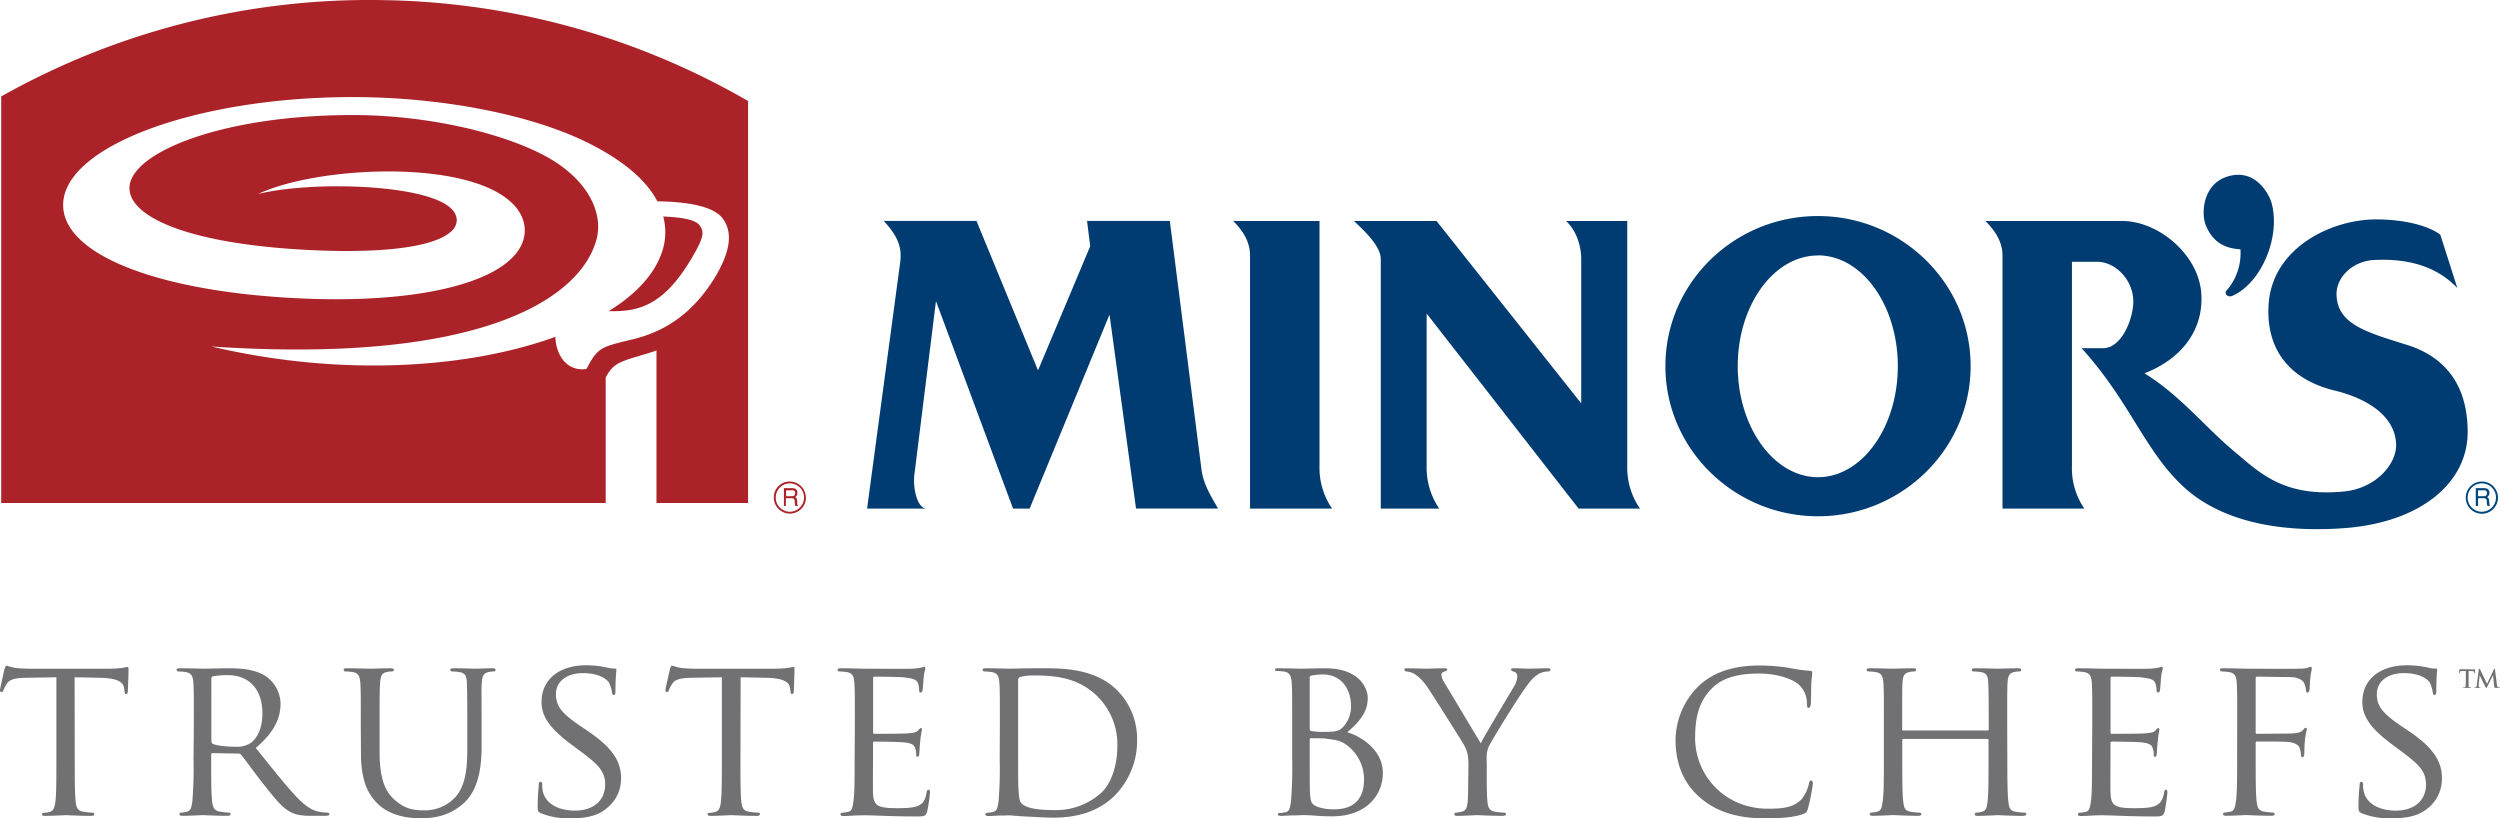 <svg viewBox="0 0 855.26 279.99" xmlns="http://www.w3.org/2000/svg"><path fill-rule="evenodd" fill="#AB2328" d="M226.89 74.06a20.82 20.82 0 01-.73 13c-2.71 7.27-8.94 13.82-17.91 19.38a40.1 40.1 0 006.57-.29c8.18-1.17 14.47-6 20.86-16.28 5.59-9 5.19-10.7 3.64-12.79-1.75-2.35-7.98-2.79-12.43-3.02z"></path><path fill-rule="evenodd" fill="#AB2328" d="M131.95.06A256.5 256.5 0 00.41 33v139.08h206.8v-42.91c2.63-5 4.74-5.43 14.07-8.18 1.12-.35 2.21-.68 3.3-1.12v52.21h31.34V34.56A256.71 256.71 0 00131.95.06zm112.35 95.3c-7.61 12.15-17 18.06-27.73 20.7-10.95 2.63-12.09 2.74-15.93 10.17-7.2 1-10.55-5.45-10.63-11-29.57 10.74-73 13.84-117.67 3.31 90.07 6 125.49-15.34 131.62-36.21 2.67-9.1-2.5-21.29-18.46-29.51-14.93-7.66-39.79-13.46-64.84-13.46-45 0-76.37 13-76.37 25 0 8.84 16.44 17.75 53.33 20.65 25.22 1.94 48.9.8 56.4-5.56a5.36 5.36 0 002.24-4c0-2-1.1-3.74-3.39-5.29-11-7.37-47.39-8.06-64.58-3.79C106.06 58 147.61 55 168.06 64.72c6.89 3.33 10.72 7.62 11.38 12.76.44 3.78-1 7.51-4.23 10.72-9.88 9.94-35.84 15.22-69.55 14-50.25-1.84-84.06-14.72-84.06-32.08 0-20 45.43-36.91 99.09-36.91 31.15 0 62.61 6.29 82 16.44 12.36 6.41 19 13.08 22.19 19.22 6.21.11 18.4.7 22.28 5.78 3.69 4.79 2.76 11.54-2.86 20.71z"></path><path fill="#003c71" d="M762.57 60.24c-9 2.34-9.67 12.78-7.91 16.93 2.4 5.83 6.66 7.83 11.8 8.12a19.4 19.4 0 01-4.89 14.27c-.6.77.42 2.54 2.46 1.5 10.09-4.75 16.42-21 12.91-32.19-.81-2.35-5.11-11.11-14.37-8.63zM491.44 75.6l49.5 62.4V88.61c0-4.36-1.57-9.63-5.18-13h20.93v84a24.4 24.4 0 004.37 14.39h-21l-52-66.74v52.34a24.8 24.8 0 004.31 14.4h-20V88.61c0-4.36-5.57-9.63-9.19-13z"></path><path fill="#003c71" d="M765.7 155.56c-11-8.89-19.35-20-32.06-27.85 12.43-4.82 20.25-14.55 19.44-27.22-.84-13.3-14.59-24.89-27.09-24.89h-46.78c3.46 3.4 5.85 7.34 5.85 11.68V174h28a24.29 24.29 0 01-4.24-14.4V89.56h8.67c6.28 0 12.65 6.46 12.31 14.18-.29 6.16-4.22 15.38-10.35 15.38h-7.32c16.6 18.39 21.37 34.67 34.53 47.1 13 12.25 33.24 16 54.8 14.5 27-1.86 42.91-15.83 42.74-33.18-.12-18.75-10.65-26.53-21.29-29.72-13.6-4.25-23.46-7-23.57-17.24 0-5.83 5.56-11.33 13-11.64 7.7-.38 19.71.43 28.34 9.62l-5.85-18.3c-5-3.65-13.9-5.16-21.61-5.21-15.58-.08-35.53 9.58-37.08 28.59-1 12.52 4 25.42 22.66 30 8.54 2.05 20.63 7.39 20.93 18.5.09 6.78-7.1 15-17.9 16-19.35 1.86-27.67-5.32-36.13-12.58zM421.86 75.6h29.55v84a24.49 24.49 0 004.31 14.4h-28.08V87.28c0-4.34-2.29-8.3-5.78-11.68zM317.06 174h-20.43l11.31-84.1c.7-5-.61-9-5.63-14.32h31.75l21.05 51.13 17.86-42.48-1.09-8.65h28.32l10.83 85c.62 4.91 3 8.79 5.68 13.4h-28.07l-9.07-66.35L352.24 174h-5.67l-26.37-71-7.38 59.34c-.56 4.12.76 11.67 4.28 11.67zM621.93 73.91c28.69 0 52.23 23 52.23 51.34s-23.54 51.37-52.23 51.37-52.19-23.06-52.19-51.37 23.39-51.34 52.19-51.34zm0 13.49c-15.1 0-27.44 17-27.44 37.85s12.34 38 27.44 38 27.32-17.09 27.32-38-12.29-37.89-27.32-37.89z"></path><path fill="#00467f" d="M854.57 170.21a5.51 5.51 0 11-5.54-5.48 5.52 5.52 0 015.54 5.48zm-.68 0a4.85 4.85 0 10-4.84 4.86 4.87 4.87 0 004.84-4.86z"></path><path fill="#00467f" d="M846.97 173.11V167h2.69c1 0 1.87.17 2 1.55a1.65 1.65 0 01-.83 1.51c.62.38.62.47.73 1.57.1.79 0 .93.29 1.45h-.89l-.19-.8c-.08-.69.22-1.84-1-1.84h-2v2.64zm2.77-5.37h-2v2h2c.46 0 1-.11 1.06-.91.13-1-.62-1.12-1.06-1.12z"></path><path fill="#AB2328" d="M275.72 170.21a5.5 5.5 0 01-11 0 5.4 5.4 0 015.32-5.48h.19a5.49 5.49 0 015.45 5.48zm-.64 0a4.85 4.85 0 10-4.84 4.86 4.87 4.87 0 004.82-4.86z"></path><path fill="#AB2328" d="M268.18 173.11V167h2.67c1 0 1.9.17 1.92 1.55a1.44 1.44 0 01-.74 1.51c.57.38.57.46.72 1.57 0 .79-.08.93.3 1.45h-1l-.13-.8c-.11-.69.2-1.84-1.07-1.84h-2v2.64zm2.7-5.37h-1.95v2h1.95c.56 0 1.08-.11 1.15-.91.07-1-.63-1.12-1.15-1.12z"></path><path fill="#717073" d="M25.57 259.7c0 6.45 0 11.73.31 14.47.24 1.95.55 3.21 2.67 3.52a24 24 0 003.16.33.47.47 0 01.54.39.38.38 0 010 .15c0 .31-.32.56-1.11.56-3.75 0-8.15-.25-8.55-.25s-5.1.25-7.13.25c-.79 0-1.11-.17-1.11-.56a.48.48 0 01.5-.48h.05a9.56 9.56 0 002-.29c1.44-.32 1.83-1.67 2.06-3.62.33-2.74.33-8 .33-14.47v-28l-10 .17c-4.32.06-6 .55-7 2.1a11.3 11.3 0 00-1.1 2.13c-.15.55-.39.63-.69.63a.55.55 0 01-.5-.56c0-.7 1.43-6.66 1.51-7.23.15-.37.48-1.24.7-1.24a25.47 25.47 0 003 .8c2 .22 4.65.28 5.43.28h26.07a39.8 39.8 0 005-.28c1-.18 1.65-.33 1.94-.33s.33.4.33.77c0 2-.24 6.84-.24 7.62 0 .56-.3.87-.62.87s-.48-.22-.54-1.19l-.11-.67c-.23-2-1.71-3.57-8.32-3.7l-8.63-.17zM66.31 247.94c0-10.37 0-12.25-.16-14.38s-.56-3.38-2.84-3.67a18.43 18.43 0 00-2.34-.18.67.67 0 01-.57-.55c0-.4.33-.54 1.11-.54 3.14 0 7.78.14 8.18.14.71 0 6.49-.14 8.62-.14 4.39 0 9.27.39 12.88 2.9a11.72 11.72 0 014.79 9.13c0 4.93-2 9.73-8.47 15.21 5.64 7.07 10.43 13.11 14.45 17.3 3.69 3.72 6 4.37 7.68 4.63a13.27 13.27 0 002.42.21.6.6 0 01.63.54c0 .39-.4.56-1.64.56h-4.33c-3.93 0-5.65-.41-7.37-1.33-3-1.58-5.5-4.82-9.45-9.82-2.89-3.64-5.93-8-7.43-9.74a1 1 0 00-.94-.41l-8.81-.15c-.32 0-.47.15-.47.56v1.54c0 6.47 0 11.66.32 14.4.22 1.95.63 3.21 2.76 3.52a22.39 22.39 0 003 .33.51.51 0 01.56.43v.11c0 .31-.32.56-1.11.56-3.79 0-8.16-.25-8.49-.25-.07 0-4.71.25-6.82.25-.7 0-1.08-.17-1.08-.56a.52.52 0 01.5-.54 9.2 9.2 0 002.09-.33c1.36-.31 1.5-1.57 1.83-3.52a139.68 139.68 0 00.39-14.47zm6 5.65a1 1 0 00.47.87c1 .56 4.56 1 7.62 1a8.91 8.91 0 005.17-1.16c2.37-1.56 4.2-5.11 4.2-10.22 0-8.32-4.57-13.12-12-13.12a31.32 31.32 0 00-4.93.4.87.87 0 00-.54.78zM123.43 247.94c0-10.37 0-12.25-.17-14.38s-.54-3.38-2.8-3.67a18.6 18.6 0 00-2.36-.18.62.62 0 01-.55-.55c0-.4.28-.54 1.09-.54 3.14 0 7.3.14 7.93.14s4.94-.14 7-.14c.78 0 1.18.14 1.18.54a.66.66 0 01-.64.55 7 7 0 00-1.71.18c-1.81.29-2.2 1.47-2.36 3.67s-.18 4-.18 14.38v9.33c0 9.67 2.14 13.67 5.12 16.33 3.39 3.06 6.35 3.63 10.28 3.63a14.22 14.22 0 0010.69-4.72c3.22-3.83 3.91-9.33 3.91-16.18v-8.39c0-10.37-.07-12.25-.14-14.38s-.48-3.38-2.75-3.67a18.6 18.6 0 00-2.36-.18.59.59 0 01-.56-.55c0-.4.34-.54 1.12-.54 3.07 0 7.06.14 7.45.14s3.78-.14 5.8-.14c.81 0 1.12.14 1.12.54a.59.59 0 01-.56.55 7.21 7.21 0 00-1.73.18c-1.88.39-2.28 1.46-2.44 3.67s-.05 4-.05 14.38v7.13c0 7.23-.95 15.32-6.45 20-5 4.31-10.37 4.87-14.44 4.87-2.3 0-9.52-.17-14.38-4.72-3.38-3.14-6-7.78-6-17.5zM184.94 278.16c-.94-.47-1-.69-1-2.52 0-3.28.3-6 .37-7.06 0-.71.14-1.1.53-1.1s.65.23.65.78a11.26 11.26 0 00.21 2.46c1.12 4.86 6.32 6.59 10.94 6.59 6.83 0 10.39-3.85 10.39-8.9 0-4.75-2.62-7.05-8.73-11.6l-3.14-2.35c-7.47-5.56-9.89-9.69-9.89-14.29 0-7.86 6.18-12.58 15.3-12.58a33.59 33.59 0 017.14.79 8.75 8.75 0 002.44.32c.54 0 .73.06.73.46a69.36 69.36 0 00-.33 7.06c0 1-.08 1.52-.54 1.52s-.57-.33-.64-.88a12.71 12.71 0 00-1-3.3c-.48-.78-2.77-3.28-9-3.28-5 0-9.18 2.5-9.18 7.21 0 4.24 2.09 6.68 9 11.32l2 1.34c8.39 5.71 11.28 10.36 11.28 16.09 0 3.93-1.51 8.17-6.42 11.38-2.91 1.88-7.22 2.36-11 2.36a25.34 25.34 0 01-10.11-1.82zM253.31 259.7c0 6.45 0 11.72.29 14.46.24 2 .57 3.22 2.66 3.53a24 24 0 003.16.33.47.47 0 01.54.39.38.38 0 010 .15c0 .31-.3.56-1.1.56-3.74 0-8.14-.25-8.55-.25s-5.11.25-7.17.25c-.75 0-1.07-.17-1.07-.56 0-.23.14-.48.56-.48a10.49 10.49 0 002-.29c1.4-.32 1.8-1.67 2-3.63.32-2.74.32-8 .32-14.46v-28l-10 .17c-4.32.06-6 .55-7 2.1a10.78 10.78 0 00-1.11 2.13c-.15.54-.4.63-.72.63a.54.54 0 01-.47-.56c0-.7 1.43-6.66 1.51-7.23.13-.37.48-1.24.7-1.24a25.18 25.18 0 003.07.8c2 .22 4.62.28 5.41.28h26.23a38.7 38.7 0 004.93-.28c1.06-.18 1.68-.33 2-.33s.29.4.29.77c0 2-.23 6.84-.23 7.62 0 .56-.31.87-.6.87s-.48-.22-.57-1.19l-.08-.67c-.22-2-1.71-3.57-8.32-3.7l-8.62-.17zM292.45 247.94c0-10.37 0-12.25-.18-14.38s-.53-3.38-2.84-3.67a18.45 18.45 0 00-2.35-.18.66.66 0 01-.55-.55c0-.4.31-.54 1.1-.54 3.15 0 7.61.14 8 .14s14.92.09 16.52 0a25.07 25.07 0 003.12-.38 3.94 3.94 0 011-.29c.2 0 .26.29.26.6 0 .47-.39 1.25-.54 3.16-.07.63-.24 3.6-.39 4.37a.75.75 0 01-.63.71c-.32 0-.55-.31-.55-.85a6.8 6.8 0 00-.39-2.36c-.47-1.09-1.18-1.58-4.94-2-1.18-.16-9.2-.24-10-.24-.31 0-.39.24-.39.7v18.15c0 .45 0 .71.39.71.89 0 10 0 11.57-.16s2.65-.23 3.36-.94c.49-.48.79-.88 1-.88s.38.17.38.56-.38 1.51-.56 3.7c-.14 1.34-.32 3.84-.32 4.3s-.15 1.26-.6 1.26-.49-.22-.49-.61a5.73 5.73 0 00-.32-2.21c-.23-1-.85-1.72-3.53-2.05-1.87-.25-9.26-.3-10.44-.3-.4 0-.48.24-.48.46v5.57c0 2.29-.06 10.07 0 11.42.16 4.46 1.44 5.32 8.27 5.32 1.8 0 5.09 0 6.91-.71s2.74-2 3.13-4.61c.17-.8.3-1 .71-1s.47.53.47 1a55.63 55.63 0 01-.94 6.41c-.48 1.74-1.19 1.74-3.86 1.74-5.18 0-9.18-.15-12-.25s-4.73-.15-5.75-.15c-.14 0-1.49 0-3 .08s-2.92.17-4 .17c-.67 0-1.08-.17-1.08-.56a.52.52 0 01.5-.54 15.22 15.22 0 002.13-.33c1.33-.22 1.51-1.57 1.8-3.53.42-2.74.42-8 .42-14.46zM342.06 247.94c0-10.37 0-12.25-.18-14.38s-.55-3.38-2.82-3.67a18.45 18.45 0 00-2.35-.18.69.69 0 01-.56-.55c0-.4.34-.54 1.1-.54 3.16 0 7.61.14 8 .14.79 0 5.21-.14 9.3-.14 6.92 0 19.54-.63 27.71 7.6a23.65 23.65 0 016.75 17A26.62 26.62 0 01381.5 272c-3 3.08-9.17 7.72-21 7.72-3 0-6.65-.25-9.66-.4s-5.33-.4-5.66-.4c-.14 0-1.4.08-2.79.08s-3.05.17-4.18.17c-.71 0-1.11-.17-1.11-.56a.55.55 0 01.56-.54 9.46 9.46 0 002.12-.33c1.35-.31 1.49-1.57 1.83-3.53a139.57 139.57 0 00.39-14.46zm6.24 7.2c0 7.07 0 13.27.11 14.54.1 1.65.22 4.09.79 4.81.85 1.24 3.28 2.65 11.44 2.65a23.17 23.17 0 0016.19-6c3.59-3.41 5.42-9.76 5.42-15.87a23.13 23.13 0 00-6.52-16.74c-6.53-6.6-14.15-7.46-22.39-7.46a18.64 18.64 0 00-4.14.47 1.21 1.21 0 00-.9 1.35zM442.06 247.94c0-10.37 0-12.25-.16-14.38s-.54-3.53-2.8-3.85c-.58-.06-1.77-.16-2.37-.16-.23 0-.56-.14-.56-.39 0-.4.33-.54 1.11-.54 3.14 0 7.63.14 8 .14 1.64 0 4.86-.14 8.09-.14 11.55 0 14.54 6.67 14.54 10.21 0 5.25-3.47 8.57-7 11.69 5.26 1.56 12.17 6.36 12.17 13.9s-5.58 14.85-17.35 14.85c-1.27 0-3.76-.06-6-.25s-4.17-.15-4.47-.15-1.41.08-2.84.08-3 .17-4.16.17c-.7 0-1.09-.17-1.09-.56 0-.23.13-.4.54-.4.63 0 1.49-.23 2.13-.3 1.32-.24 1.49-1.74 1.81-3.7a142.4 142.4 0 00.41-14.46zm6 1.4c0 .49.19.64.47.72a20.38 20.38 0 004.27.32c3.83 0 5.34-.17 6.74-1.74a10.27 10.27 0 002.65-7.16c0-5.09-2.8-10.75-9.72-10.75a23.42 23.42 0 00-3.55.32c-.61.16-.86.3-.86.69zm0 7.38c0 5.2 0 13.21.07 14.22.26 3.22.26 4 2.4 5a15.91 15.91 0 006 .92c4.53 0 10.12-1.69 10.12-10.28a14.6 14.6 0 00-6.59-12.14c-2.34-1.47-4.5-1.4-6.21-1.72-.85-.17-4.29-.17-5.39-.17-.22 0-.41.17-.41.49zM502.36 261.76c0-3.61-.49-4.95-1.48-6.84-.56-1-9.89-15.88-12.25-19.37a17.15 17.15 0 00-4.58-4.91 6.88 6.88 0 00-2.89-.93.68.68 0 01-.71-.63c0-.32.24-.46.88-.46 1.34 0 6.49.14 6.83.14s3.3-.14 6-.14c.8 0 .94.14.94.46s-.44.47-1.1.71-.88.54-.88 1.1a5.4 5.4 0 001 2.61l12.45 20.8c1.42-2.85 10-17.11 11.31-19.33a7 7 0 001.18-3.45c0-.94-.31-1.49-1.13-1.73-.6-.14-1-.47-1-.78s.39-.39 1.09-.39c1.81 0 4.23.14 4.8.14s5.42-.14 6.75-.14c.46 0 .86.14.86.39a.78.78 0 01-.85.7 6.91 6.91 0 00-3.23.87 12.05 12.05 0 00-3.45 3.3c-2.27 2.66-12 18.38-13.42 21.19-1.2 2.36-.85 4.48-.85 6.69v5.72c0 1.1 0 3.94.22 6.68.15 2 .63 3.22 2.66 3.53a23.69 23.69 0 003.15.33.54.54 0 01.55.53c0 .31-.4.56-1.11.56-3.83 0-8.31-.25-8.72-.25s-4.69.25-6.74.25c-.78 0-1.11-.17-1.11-.56a.53.53 0 01.53-.55 9 9 0 002.05-.33c1.41-.31 1.85-1.57 2-3.53.16-2.74.16-5.58.16-6.68zM581.57 272.84c-6.74-5.82-8.36-13.44-8.36-19.78a26.19 26.19 0 017.76-18.22c4.16-4 10.42-7.17 21-7.17a65.36 65.36 0 0110.08.81 54.28 54.28 0 007.06 1c.71 0 .86.3.86.69 0 .55-.15 1.34-.33 3.77-.06 2.2-.06 5.89-.15 6.82s-.38 1.42-.77 1.42-.56-.46-.56-1.42a8.65 8.65 0 00-2.89-6.65c-2.44-2-7.48-3.69-13.58-3.69-8.88 0-13.13 2.35-15.56 4.62-5.09 4.72-6.22 10.7-6.22 17.43 0 12.8 10.14 24.19 24.9 24.19 5.16 0 8.66-.41 11.41-3.12a12.84 12.84 0 002.66-5.58c.16-.73.23-.95.7-.95.31 0 .62.46.62.95a65.08 65.08 0 01-1.66 8.52c-.38 1.3-.56 1.53-1.71 2-2.83 1.12-8 1.5-12.48 1.5-10.37.02-17.37-2.45-22.78-7.14zM686.71 259.7c0 6.45.05 11.72.35 14.46.24 2 .42 3.22 2.54 3.53a25 25 0 003 .33c.49 0 .61.31.61.54s-.38.56-1.15.56c-3.76 0-8.17-.25-8.57-.25s-4.78.25-6.84.25c-.76 0-1.07-.17-1.07-.56a.52.52 0 01.5-.54 8.45 8.45 0 002-.33c1.42-.31 1.66-1.64 1.89-3.61.31-2.75.31-7.76.31-14.21v-6.68c0-.32-.16-.4-.4-.4h-28.7c-.24 0-.4.08-.4.4v6.68c0 6.45 0 11.55.33 14.29.22 2 .46 3.22 2.53 3.53a23.71 23.71 0 003.14.33.52.52 0 01.53.51c0 .31-.34.56-1.1.56-3.86 0-8.27-.25-8.56-.25s-4.79.25-6.93.25c-.69 0-1.07-.17-1.07-.56a.52.52 0 01.5-.54 9.46 9.46 0 002.11-.33c1.34-.31 1.5-1.57 1.82-3.53.4-2.74.4-8 .4-14.46v-11.73c0-10.37 0-12.25-.17-14.38s-.55-3.38-2.82-3.67a18.6 18.6 0 00-2.36-.18.66.66 0 01-.56-.55c0-.4.32-.54 1.1-.54 3.15 0 7.55.14 7.94.14s4.7-.14 6.83-.14c.8 0 1.1.14 1.1.54a.64.64 0 01-.55.55 7.08 7.08 0 00-1.72.18c-1.88.39-2.26 1.32-2.43 3.67-.1 2.13-.1 4.18-.1 14.51v1.42c0 .41.16.41.4.41h28.81c.24 0 .4 0 .4-.41v-1.42c0-10.33-.07-12.38-.16-14.51s-.45-3.38-2.76-3.67a18.29 18.29 0 00-2.34-.18.56.56 0 01-.52-.55c0-.4.31-.54 1.08-.54 3.06 0 7.53.14 7.84.14s4.81-.14 6.84-.14c.78 0 1.16.14 1.16.54a.63.63 0 01-.61.55 7.33 7.33 0 00-1.75.18c-1.79.39-2.17 1.32-2.34 3.67-.12 2.13-.12 4-.12 14.38zM715.77 247.94c0-10.37 0-12.25-.16-14.38s-.55-3.38-2.84-3.67a18.76 18.76 0 00-2.37-.18.66.66 0 01-.53-.55c0-.4.33-.54 1.1-.54 3.17 0 7.63.14 8 .14s14.94.09 16.49 0a25.55 25.55 0 003.15-.38 4.45 4.45 0 01.94-.29c.24 0 .33.29.33.6 0 .47-.4 1.25-.57 3.16-.07.63-.24 3.6-.39 4.37-.06.32-.31.71-.62.71s-.54-.31-.54-.85a8.22 8.22 0 00-.4-2.36c-.48-1.09-1.19-1.58-4.94-2-1.19-.16-9.23-.24-10-.24-.32 0-.4.24-.4.7v18.15c0 .45 0 .71.4.71.86 0 10 0 11.56-.16s2.66-.23 3.36-.94c.46-.48.79-.88 1-.88s.4.17.4.56a33 33 0 00-.53 3.7c-.18 1.34-.34 3.84-.34 4.3s-.14 1.26-.61 1.26-.47-.22-.47-.61a5.56 5.56 0 00-.33-2.21c-.22-1-.86-1.72-3.51-2.05-1.91-.25-9.3-.3-10.48-.3a.41.41 0 00-.46.35v5.68c0 2.29-.07 10.07 0 11.42.16 4.46 1.4 5.32 8.24 5.32 1.8 0 5.11 0 6.9-.71s2.77-2 3.18-4.61c.14-.8.31-1 .67-1s.48.53.48 1a60.34 60.34 0 01-.93 6.41c-.49 1.74-1.2 1.74-3.86 1.74-5.18 0-9.19-.15-12-.25s-4.72-.15-5.74-.15c-.13 0-1.51 0-3 .08-1.3.07-2.88.17-4 .17-.7 0-1.09-.17-1.09-.56a.52.52 0 01.5-.54 15.22 15.22 0 002.13-.33c1.34-.22 1.5-1.57 1.81-3.53.4-2.74.4-8 .4-14.46zM765.35 247.94c0-10.37 0-12.25-.16-14.38s-.55-3.38-2.85-3.67a18.29 18.29 0 00-2.34-.18.67.67 0 01-.56-.55c0-.4.33-.54 1.11-.54 3.16 0 7.45.14 7.86.14 1.34 0 16.34.09 17.91 0a13 13 0 003.12-.28c.42-.1.71-.39 1-.39s.44.29.44.62-.3 1.23-.5 3.14c-.11.63-.2 3.6-.32 4.37-.08.32-.37.71-.66.71s-.52-.31-.52-.78a7.51 7.51 0 00-.65-2.51c-.39-.86-2-2-4.71-2l-11.3-.16c-.41 0-.54.16-.54.71v18.21c0 .4 0 .65.45.65l9.43-.09c1.19 0 2.18 0 3.14-.08 1.65-.18 2.57-.4 3.21-1.19.32-.39.62-.71.88-.71s.39.23.39.56a25.81 25.81 0 00-.65 3.7c-.15 1.34-.21 4-.21 4.48s-.19 1.35-.63 1.35-.48-.35-.48-.65a9.67 9.67 0 00-.47-2.44c-.31-1-1.42-1.81-3.53-2.11-1.72-.24-9.9-.19-11.08-.19-.39 0-.45.19-.45.66v5.32c0 6.62 0 11.88.32 14.46.22 2 .6 3.22 2.5 3.53a27 27 0 003.12.33.51.51 0 01.55.47v.07c0 .31-.29.56-1.08.56-3.86 0-8.34-.25-8.65-.25s-4.7.25-6.82.25c-.71 0-1.11-.17-1.11-.56a.52.52 0 01.5-.54 14.94 14.94 0 002.11-.33c1.3-.22 1.5-1.57 1.8-3.53.41-2.74.41-8 .41-14.46zM807.84 278.16c-.9-.47-1-.69-1-2.52 0-3.28.32-6 .4-7.06 0-.71.14-1.1.53-1.1s.64.23.64.79a10.64 10.64 0 00.22 2.45c1.12 4.86 6.3 6.59 10.92 6.59 6.84 0 10.39-3.85 10.39-8.9 0-4.75-2.62-7.05-8.73-11.6l-3.15-2.35c-7.44-5.56-9.9-9.69-9.9-14.29 0-7.86 6.21-12.58 15.3-12.58a33.78 33.78 0 017.16.79 8.54 8.54 0 002.46.33c.54 0 .69 0 .69.45s-.3 2.52-.3 7.06c0 1-.1 1.52-.58 1.52s-.54-.33-.62-.88a13.11 13.11 0 00-1-3.3c-.48-.78-2.74-3.28-9-3.28-5 0-9.15 2.5-9.15 7.21 0 4.24 2.09 6.68 9 11.32l2 1.34c8.39 5.71 11.28 10.36 11.28 16.09a13 13 0 01-6.42 11.38c-2.9 1.88-7.22 2.35-11 2.35a25.35 25.35 0 01-10.14-1.81zM845.81 229h.6a1.08 1.08 0 00.31-.07v1.19a.24.24 0 01-.15.24l-.09-.17-.07-.21c-.06-.25-.08-.4-.9-.4h-1v5.06c0 .36.12.47.39.53h.24c.2 0 .25.05.25.08s-.05.11-.25.11c-.36 0-1.07-.06-1.14-.06s-.8.06-1.19.06c-.2 0-.2-.06-.2-.11s0-.08.2-.08h.25c.42 0 .44-.34.44-.57s.06-.77.06-1.7v-3.36h-1.19c-.59 0-.87.2-.89.5s0 .19-.15.19-.11 0-.11-.19.21-1 .21-1.06a.13.13 0 010-.12c.07 0 .13.1.39.1h.71zm2.15 5.16v.69c0 .13.13.34.29.34s.34.05.34.08 0 .11-.17.11-.82-.06-1-.06-.48.06-.82.06c-.09 0-.16-.06-.16-.11s.07-.08.21-.08h.12c.28 0 .46-.16.53-.7l.69-5.34c0-.15.14-.34.25-.34s.17.1.23.26l2.36 4.88 2.34-4.95a.27.27 0 01.24-.19c.12 0 .14.19.14.34l.66 5.14c.1.74.29.9.74.9h.11c.14 0 .2.05.2.08a.17.17 0 01-.17.11 13.63 13.63 0 01-1.56-.11c-.12 0-.22 0-.22-.18l-.44-4.09-1.95 3.89c-.13.3-.26.49-.33.49s-.24-.23-.36-.49L848.3 231z"></path></svg>